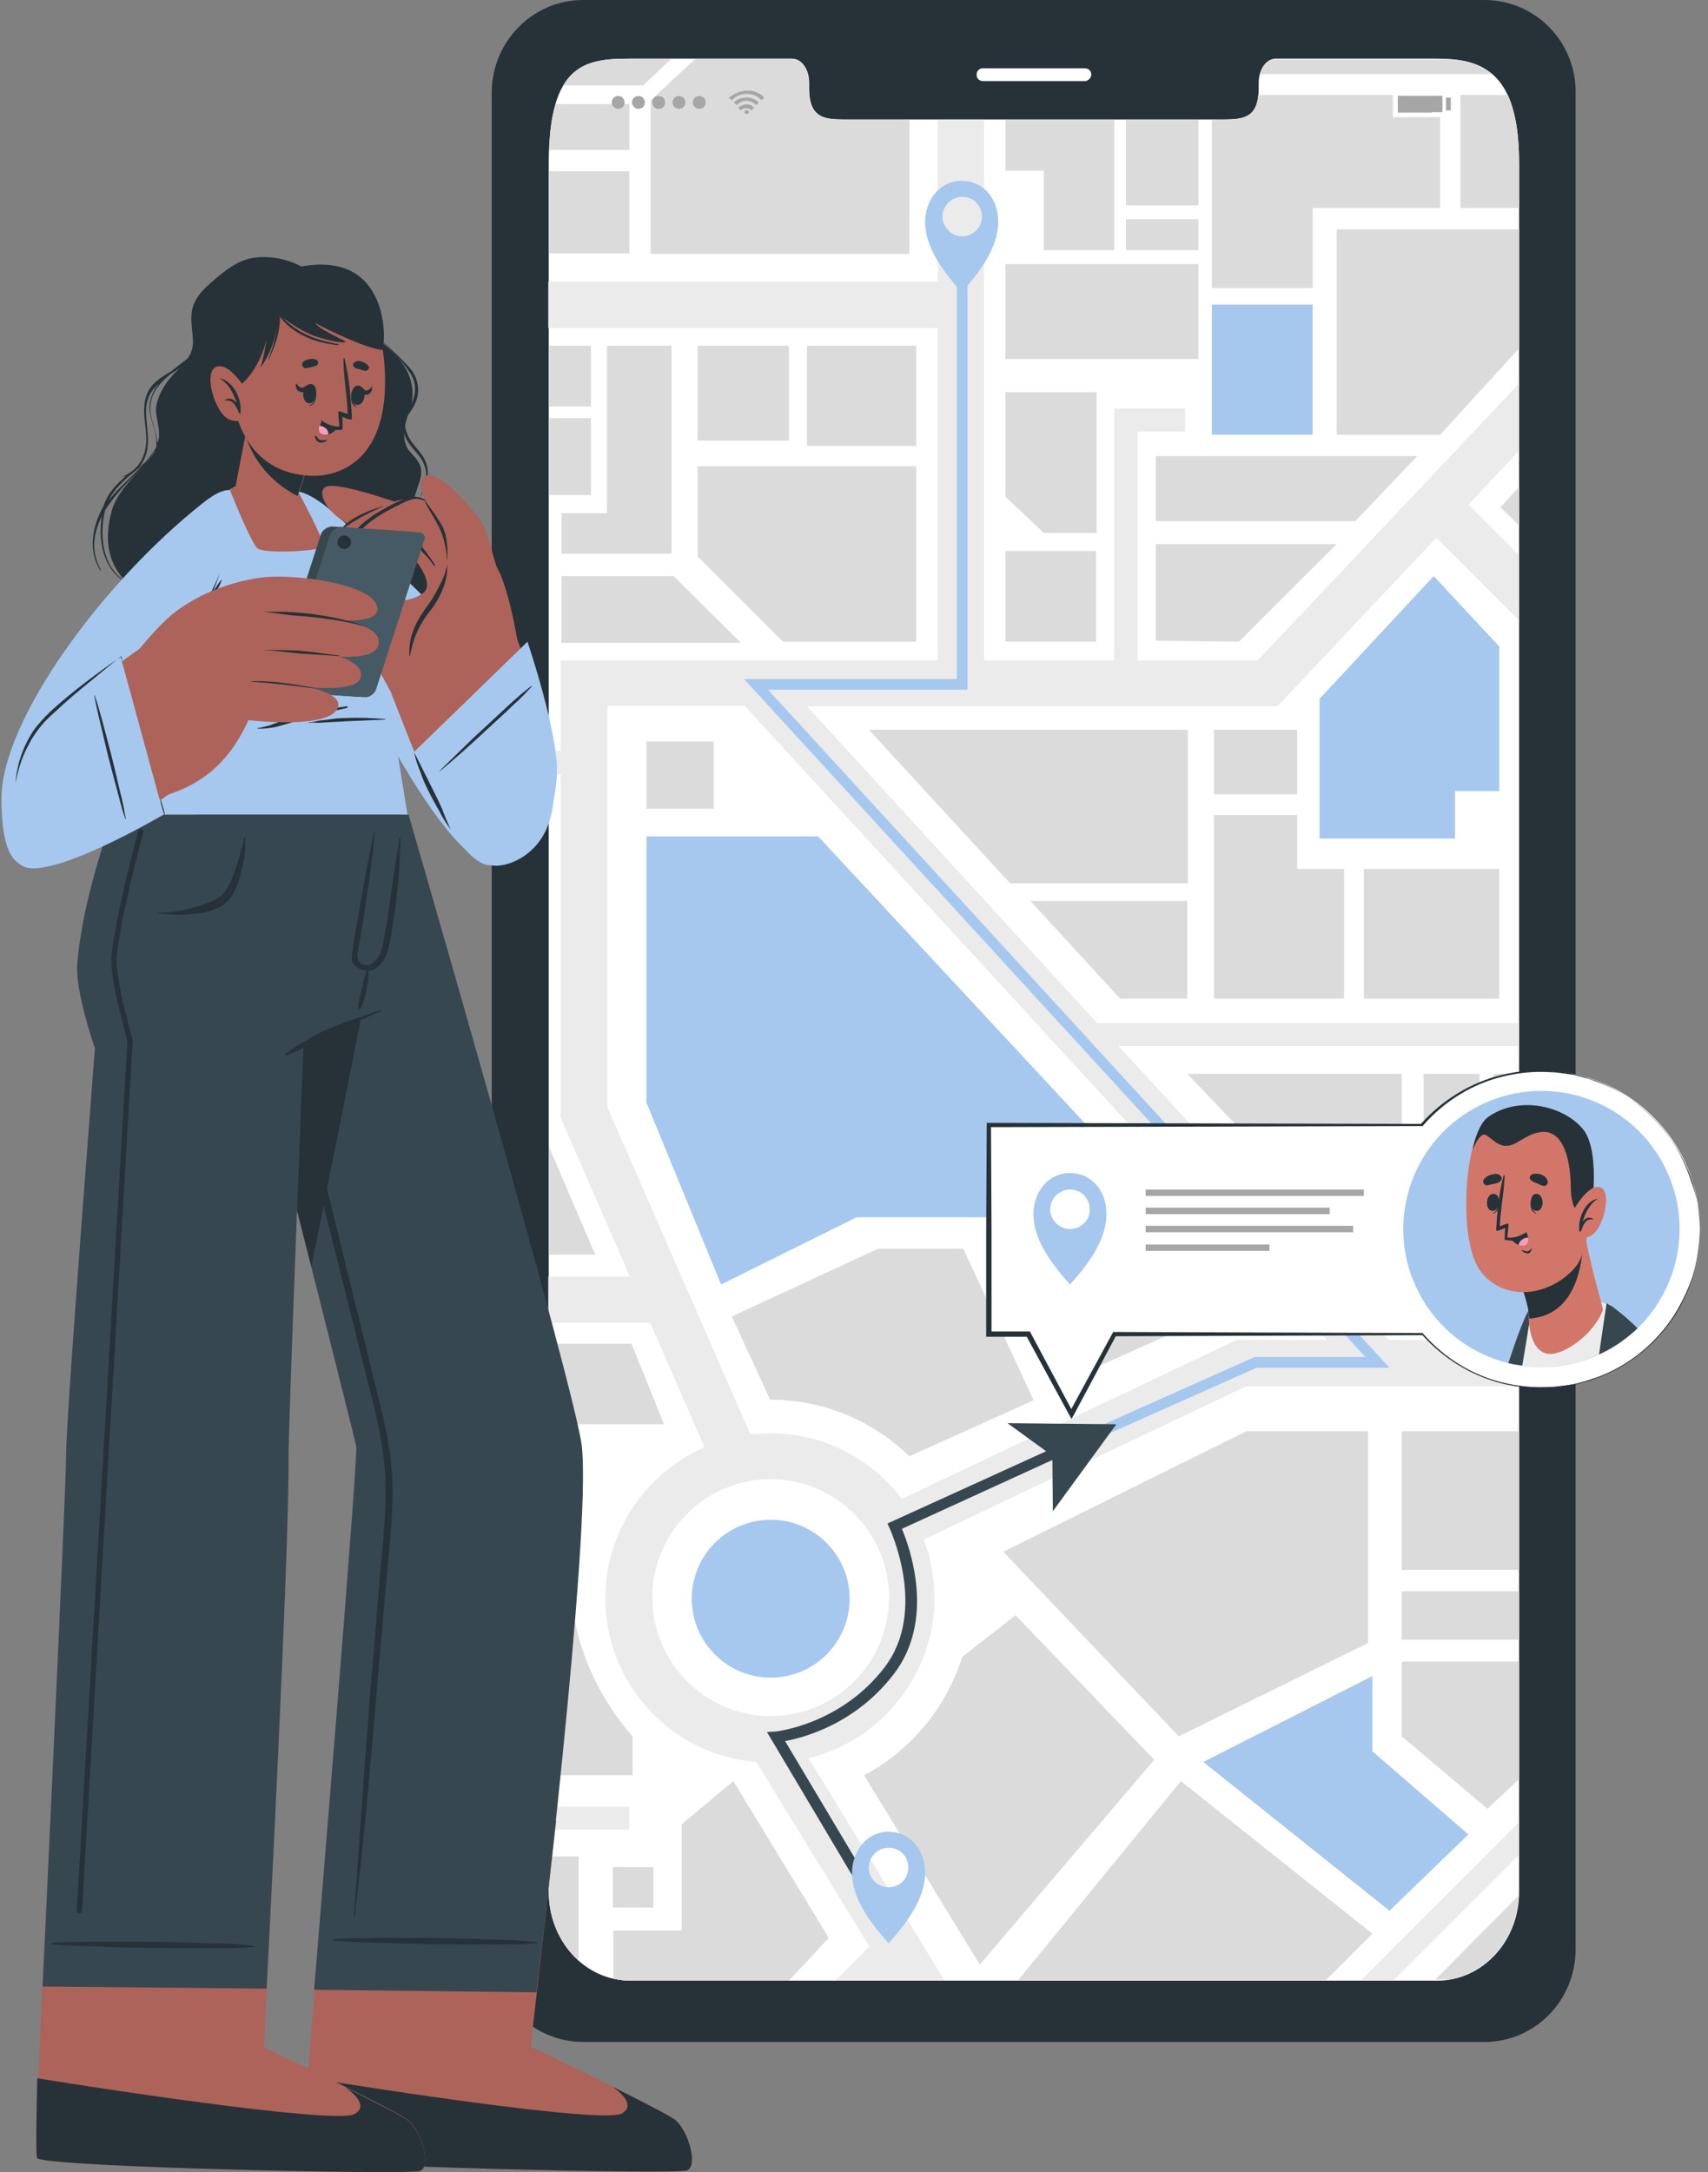 <svg width="173" height="220" viewBox="0 0 173 220" fill="none" xmlns="http://www.w3.org/2000/svg">
<rect x="0" y="0" width="173" height="220" fill="#808080" stroke="none"/>
<g clip-path="url(#clip0_878_3819)">
<path d="M150.351 0H59.045C53.966 0 49.806 4.214 49.806 9.401V197.416C49.806 202.603 53.966 206.817 59.045 206.817H150.351C155.484 206.817 159.59 202.603 159.59 197.416V9.401C159.644 4.214 155.484 0 150.351 0ZM153.863 191.636C153.863 196.606 150.135 200.604 145.597 200.604H63.853C59.261 200.604 55.587 196.606 55.587 191.636V16.532C55.587 6.429 59.315 5.943 63.853 5.943H80.224C81.196 5.943 81.953 7.024 81.953 8.374V8.969C81.953 12.102 83.681 12.102 85.788 12.102H123.662C125.769 12.102 127.498 12.102 127.498 8.969V8.374C127.498 7.024 128.254 5.943 129.227 5.943H145.597C150.189 5.943 153.863 7.294 153.863 16.532V191.636Z" fill="#263238"/>
<path d="M109.885 8.212H99.565C99.187 8.212 98.917 7.942 98.917 7.563C98.917 7.185 99.187 6.915 99.565 6.915H109.885C110.263 6.915 110.533 7.185 110.533 7.563C110.533 7.888 110.209 8.212 109.885 8.212Z" fill="white"/>
<path d="M153.863 16.533V191.636C153.863 196.606 150.136 200.604 145.597 200.604H63.854C59.261 200.604 55.587 196.606 55.587 191.636V16.533C55.587 6.43 59.315 5.943 63.854 5.943H80.224C81.196 5.943 81.953 7.024 81.953 8.375V8.969C81.953 12.102 83.682 12.102 85.789 12.102H123.662C125.769 12.102 127.498 12.102 127.498 8.969V8.375C127.498 7.024 128.254 5.943 129.227 5.943H145.597C150.136 5.943 153.863 7.294 153.863 16.533Z" fill="white"/>
<path d="M151.108 7.511H127.606C127.876 6.592 128.47 5.998 129.227 5.998H145.597C147.704 5.944 149.649 6.268 151.108 7.511Z" fill="#DBDBDB"/>
<path d="M55.587 182.992V185.315H63.745V182.992H55.587ZM153.863 38.846L127.39 66.886H115.234V43.709H120.042V41.385H112.856V66.886H99.674V12.102H94.973V28.527H55.533V33.227H94.973V66.886H56.776V76.071H55.533V78.394H56.776V113.188L63.799 129.288H55.533V133.989H65.853L71.363 146.577C65.474 149.17 61.314 155.059 61.314 161.867C61.314 170.619 68.068 177.805 76.604 178.453L88.058 197.147L84.6 200.604H95.676L81.899 178.075C89.192 176.292 94.649 169.701 94.649 161.867C94.649 159.76 94.271 157.815 93.569 155.924L126.201 140.418H153.755V135.717H140.681L113.289 105.948H153.755V103.625H111.128L81.737 71.533H129.389L145.489 54.46L153.809 62.78V56.189L148.731 51.11L153.809 45.708V38.846H153.863ZM78.063 173.807C71.471 173.807 66.069 168.404 66.069 161.813C66.069 155.221 71.417 149.819 78.063 149.819C84.654 149.819 90.057 155.221 90.057 161.813C90.003 168.458 84.654 173.807 78.063 173.807ZM134.413 135.717H125.229L91.353 151.818C88.274 147.766 83.465 145.172 78.063 145.172C77.36 145.172 76.658 145.226 76.01 145.28L61.53 112.161V71.479H75.415L134.413 135.717ZM137.871 200.55H141.167L153.809 187.908V184.612L137.871 200.55Z" fill="#EBEBEB"/>
<path d="M72.282 75.099H65.475V81.906H72.282V75.099Z" fill="#DBDBDB"/>
<path d="M136.142 101.14V88.011H131.388V82.555H122.959V101.14H136.142Z" fill="#DBDBDB"/>
<path d="M112.857 12.102V25.339H105.725V17.289H101.835V12.102H112.857Z" fill="#DBDBDB"/>
<path d="M153.863 16.533V21.071H147.92V9.617H152.729C153.431 11.184 153.863 13.399 153.863 16.533Z" fill="#DBDBDB"/>
<path d="M117.071 64.887V55.108H135.386L125.499 64.995L117.071 64.887Z" fill="#DBDBDB"/>
<path d="M111.02 55.81H101.835V64.995H111.02V55.81Z" fill="#DBDBDB"/>
<path d="M92.812 35.01H81.737V45.167H92.812V35.01Z" fill="#DBDBDB"/>
<path d="M92.812 47.221V64.996H79.305L70.661 56.351V47.221H92.812Z" fill="#DBDBDB"/>
<path d="M68.23 58.35L75.037 65.103H56.884V58.35H68.23Z" fill="#DBDBDB"/>
<path d="M67.257 144.254H55.587V136.096H63.962L67.257 144.254Z" fill="#DBDBDB"/>
<path d="M64.07 175.86V179.804H55.587V162.299H57.911C58.559 167.431 60.774 172.132 64.07 175.86Z" fill="#DBDBDB"/>
<path d="M104.698 141.822L97.567 126.479H88.922L74.119 133.34L78.009 141.768H78.063C83.519 141.768 88.49 143.983 92.11 147.495L104.698 141.822Z" fill="#DBDBDB"/>
<path d="M153.863 122.697V132.908H142.734L133.333 122.697H153.863Z" fill="#DBDBDB"/>
<path d="M83.952 196.283L79.9 200.605H63.907C63.313 200.605 62.719 200.551 62.124 200.389V195.526H69.04V184.775L74.281 180.398L83.952 196.283Z" fill="#DBDBDB"/>
<path d="M116.909 178.237L102.861 163.596L97.459 167.81C95.838 172.996 92.218 177.319 87.518 179.804L99.242 198.984L116.909 178.237Z" fill="#DBDBDB"/>
<path d="M101.619 157.166L126.255 144.956H138.573V166.405L119.394 175.86L101.619 157.166Z" fill="#DBDBDB"/>
<path d="M153.809 192.014C153.647 196.336 150.622 199.848 146.786 200.496H145.381L153.809 192.014Z" fill="#DBDBDB"/>
<path d="M65.475 84.716V111.676L73.038 130.099L86.761 123.291H118.746L82.871 84.716H65.475Z" fill="#A6C8EF"/>
<path d="M143.544 46.194H117.071V52.786H137.277L143.544 46.194Z" fill="#DBDBDB"/>
<path d="M60.288 127.073H55.587V116.105L60.288 127.073Z" fill="#DBDBDB"/>
<path d="M153.864 144.956H141.978V159.003H153.864V144.956Z" fill="#DBDBDB"/>
<path d="M153.864 161.164H141.978V166.081H153.864V161.164Z" fill="#DBDBDB"/>
<path d="M139.006 195.85L134.306 200.551H103.132L119.61 180.398L139.006 195.85Z" fill="#DBDBDB"/>
<path d="M140.735 193.527L148.731 185.801L139.006 177.373V169.755L121.879 178.453L140.735 193.527Z" fill="#A6C8EF"/>
<path d="M153.864 168.296V180.182L150.676 183.207L141.978 175.86V168.296H153.864Z" fill="#DBDBDB"/>
<path d="M58.613 188.016V198.551C56.776 196.93 55.587 194.391 55.587 191.635V188.016H58.613Z" fill="#DBDBDB"/>
<path d="M66.177 189.097H62.071V193.203H66.177V189.097Z" fill="#DBDBDB"/>
<path d="M92.11 12.102V25.717H65.907V10.158L70.445 5.943H80.17C81.142 5.943 81.899 7.024 81.899 8.375V8.969C81.899 12.102 83.628 12.102 85.735 12.102H92.11Z" fill="#DBDBDB"/>
<path d="M63.746 17.343H55.587V25.663H63.746V17.343Z" fill="#DBDBDB"/>
<path d="M63.746 10.536V15.182H55.642C55.696 13.238 55.912 11.725 56.29 10.536H63.746Z" fill="#DBDBDB"/>
<path d="M68.014 5.943L65.15 8.645H57.046C58.559 6.105 61.044 5.943 63.854 5.943H68.014Z" fill="#DBDBDB"/>
<path d="M120.258 108.758L131.388 120.428H141.977V108.758H120.258Z" fill="#DBDBDB"/>
<path d="M153.863 115.079H144.192V120.428H153.863V115.079Z" fill="#DBDBDB"/>
<path d="M149.865 108.758H144.192V113.62H149.865V108.758Z" fill="#DBDBDB"/>
<path d="M153.863 108.758H151.27V113.62H153.863V108.758Z" fill="#DBDBDB"/>
<path d="M100.917 126.479H118.746V135.015L107.346 140.147L100.917 126.479Z" fill="#DBDBDB"/>
<path d="M78.063 169.917C82.479 169.917 86.059 166.337 86.059 161.921C86.059 157.505 82.479 153.925 78.063 153.925C73.647 153.925 70.067 157.505 70.067 161.921C70.067 166.337 73.647 169.917 78.063 169.917Z" fill="#A6C8EF"/>
<path d="M59.856 35.01H55.587V41.169H59.856V35.01Z" fill="#DBDBDB"/>
<path d="M68.014 56.081V35.01H61.477V51.974H56.884V56.081H68.014Z" fill="#DBDBDB"/>
<path d="M79.9 35.01H70.661V44.627H79.9V35.01Z" fill="#DBDBDB"/>
<path d="M59.856 42.357H55.587V50.137H59.856V42.357Z" fill="#DBDBDB"/>
<path d="M151.865 88.011H138.142V101.139H151.865V88.011Z" fill="#DBDBDB"/>
<path d="M88.004 73.91L102.321 89.47H120.312V73.91H88.004Z" fill="#DBDBDB"/>
<path d="M104.374 91.253L113.451 101.14H120.258V91.253H104.374Z" fill="#DBDBDB"/>
<path d="M131.388 73.91H122.959V80.448H131.388V73.91Z" fill="#DBDBDB"/>
<path d="M151.864 80.123V65.481L145.219 58.35L133.657 70.776V84.931H147.38V80.123H151.864Z" fill="#A6C8EF"/>
<path d="M153.864 49.327V53.217L151.973 51.38L153.864 49.327Z" fill="#DBDBDB"/>
<path d="M153.864 23.232V35.281L145.868 44.033H135.386V23.232H153.864Z" fill="#DBDBDB"/>
<path d="M132.955 30.85H122.744V44.032H132.955V30.85Z" fill="#A6C8EF"/>
<path d="M145.867 9.617V21.071H132.955V29.175H122.744V12.102H123.662C125.607 12.102 127.228 12.102 127.444 9.617H145.867Z" fill="#DBDBDB"/>
<path d="M121.393 12.102H114.045V20.801H121.393V12.102Z" fill="#DBDBDB"/>
<path d="M121.393 26.744H101.835V36.361H121.393V26.744Z" fill="#DBDBDB"/>
<path d="M121.393 22.206H114.045V25.34H121.393V22.206Z" fill="#DBDBDB"/>
<path d="M111.074 53.974H105.725L101.835 50.3V39.711H111.074V53.974Z" fill="#DBDBDB"/>
<path d="M77.415 9.887C77.36 9.941 77.306 9.995 77.252 10.049C77.198 10.103 77.198 10.103 77.144 10.157C76.712 9.725 76.226 9.509 75.632 9.509C75.037 9.509 74.551 9.725 74.119 10.157C74.065 10.103 74.065 10.103 74.011 10.049C73.957 9.995 73.903 9.941 73.849 9.887C73.903 9.833 73.957 9.779 74.065 9.725C74.227 9.617 74.389 9.509 74.551 9.455C74.767 9.347 74.929 9.293 75.145 9.239C75.253 9.239 75.361 9.185 75.469 9.185C75.523 9.185 75.74 9.185 75.74 9.185C75.794 9.185 75.902 9.185 75.956 9.185C76.172 9.185 76.334 9.239 76.496 9.293C76.604 9.347 76.766 9.401 76.874 9.455C76.982 9.509 77.144 9.617 77.252 9.725C77.306 9.779 77.36 9.833 77.415 9.887Z" fill="#A6A6A6"/>
<path d="M74.605 10.643C74.497 10.535 74.443 10.481 74.335 10.373C74.605 10.103 74.929 9.941 75.362 9.887C75.956 9.833 76.442 9.995 76.874 10.373C76.766 10.481 76.712 10.535 76.604 10.643C76.334 10.373 75.956 10.211 75.578 10.211C75.253 10.211 74.875 10.373 74.605 10.643Z" fill="#A6A6A6"/>
<path d="M76.388 10.913C76.28 11.021 76.226 11.075 76.118 11.183C75.956 11.021 75.794 10.967 75.578 10.967C75.361 10.967 75.199 11.021 75.037 11.183C74.929 11.075 74.875 11.021 74.767 10.913C75.253 10.481 75.956 10.427 76.388 10.913Z" fill="#A6A6A6"/>
<path d="M75.848 11.346C75.848 11.454 75.74 11.562 75.632 11.562C75.524 11.562 75.415 11.454 75.415 11.346C75.415 11.238 75.524 11.13 75.632 11.13C75.74 11.13 75.848 11.238 75.848 11.346Z" fill="#A6A6A6"/>
<path d="M61.962 10.373C61.962 9.995 62.233 9.725 62.611 9.725C62.989 9.725 63.259 9.995 63.259 10.373C63.259 10.751 62.989 11.021 62.611 11.021C62.287 11.021 61.962 10.751 61.962 10.373Z" fill="#A6A6A6"/>
<path d="M64.016 10.373C64.016 9.995 64.286 9.725 64.664 9.725C65.042 9.725 65.312 9.995 65.312 10.373C65.312 10.751 65.042 11.021 64.664 11.021C64.34 11.021 64.016 10.751 64.016 10.373Z" fill="#A6A6A6"/>
<path d="M66.068 10.373C66.068 9.995 66.338 9.725 66.717 9.725C67.095 9.725 67.365 9.995 67.365 10.373C67.365 10.751 67.095 11.021 66.717 11.021C66.338 11.021 66.068 10.751 66.068 10.373Z" fill="#A6A6A6"/>
<path d="M68.122 10.373C68.122 9.995 68.392 9.725 68.77 9.725C69.148 9.725 69.418 9.995 69.418 10.373C69.418 10.751 69.148 11.021 68.77 11.021C68.446 11.021 68.122 10.751 68.122 10.373Z" fill="#A6A6A6"/>
<path d="M70.175 10.373C70.175 9.995 70.445 9.725 70.823 9.725C71.201 9.725 71.472 9.995 71.472 10.373C71.472 10.751 71.201 11.021 70.823 11.021C70.499 11.021 70.175 10.751 70.175 10.373Z" fill="#A6A6A6"/>
<path d="M146.353 9.455H141.329V11.616H146.353V9.455Z" fill="#A6A6A6" stroke="white" stroke-width="0.5" stroke-miterlimit="10"/>
<path d="M145.002 9.779H141.599V11.4H145.002V9.779Z" fill="#A6A6A6"/>
<path d="M146.948 9.888H146.461V11.184H146.948V9.888Z" fill="#A6A6A6"/>
<path d="M109.344 146.523L108.912 145.55L127.065 137.446H138.303L75.361 68.777H96.918V28.311H97.998V69.858H77.792L140.734 138.527H127.281L109.344 146.523Z" fill="#A6C8EF"/>
<path d="M101.078 21.935C100.916 20.098 99.619 18.315 97.404 18.315C95.189 18.315 93.947 20.152 93.73 21.935C93.46 24.745 95.351 27.284 97.404 29.607C99.457 27.284 101.348 24.745 101.078 21.935ZM97.458 23.934C96.378 23.934 95.459 23.016 95.459 21.935C95.459 20.855 96.378 19.936 97.458 19.936C98.593 19.936 99.457 20.801 99.457 21.935C99.457 23.07 98.539 23.934 97.458 23.934Z" fill="#A6C8EF"/>
<path d="M106.643 153.06L106.589 147.441L102.05 144.146L113.072 144.254L106.643 153.06Z" fill="#37474F"/>
<path d="M172.178 124.48C172.178 133.34 164.992 140.526 156.132 140.526C151.323 140.526 147.001 138.419 144.084 135.069H112.91L108.533 143.119L104.157 135.069H100.159V113.89H144.029C146.947 110.541 151.269 108.434 156.078 108.434C164.992 108.434 172.178 115.619 172.178 124.48Z" fill="white"/>
<path d="M172.178 124.479C172.178 126.1 171.908 127.721 171.476 129.288C170.989 130.855 170.287 132.313 169.369 133.664C167.532 136.311 164.884 138.419 161.805 139.553C161.426 139.661 161.048 139.877 160.67 139.931L159.481 140.255C159.103 140.309 158.671 140.364 158.293 140.472C157.915 140.526 157.482 140.58 157.104 140.58C155.483 140.688 153.863 140.526 152.242 140.147C149.108 139.391 146.191 137.608 144.03 135.177L144.084 135.231L112.91 135.339L113.072 135.231L108.75 143.335L108.534 143.713L108.317 143.335L103.941 135.285L104.157 135.393H100.159H99.889V135.123C99.889 131.611 99.889 128.045 99.889 124.533L99.943 113.944V113.728H100.159L144.03 113.836L143.922 113.944V113.89V113.836C146.083 111.405 149 109.622 152.134 108.865C153.701 108.487 155.375 108.325 156.942 108.433C157.374 108.433 157.753 108.487 158.131 108.541C158.509 108.595 158.941 108.649 159.319 108.757L160.508 109.082C160.886 109.19 161.264 109.352 161.643 109.46C164.668 110.594 167.315 112.701 169.206 115.349C170.125 116.699 170.827 118.158 171.314 119.725C171.908 121.238 172.178 122.859 172.178 124.479ZM172.178 124.479C172.124 122.859 171.908 121.238 171.422 119.725C170.935 118.212 170.179 116.753 169.26 115.403C167.424 112.755 164.776 110.648 161.751 109.568C161.372 109.46 160.994 109.244 160.616 109.19L159.427 108.865C159.049 108.811 158.617 108.757 158.239 108.703C157.861 108.649 157.428 108.595 157.05 108.595C155.429 108.487 153.809 108.649 152.242 109.028C149.108 109.784 146.245 111.567 144.138 113.998V113.944V114.052H144.03L100.159 114.16L100.375 113.944L100.429 124.533C100.429 128.045 100.429 131.611 100.429 135.123L100.159 134.853H104.157H104.319L104.373 134.961L108.696 143.065H108.317L112.694 135.015L112.748 134.907H112.856L144.03 135.015H144.084L144.138 135.069C146.245 137.5 149.108 139.283 152.242 140.039C153.809 140.418 155.429 140.58 157.05 140.472C157.428 140.472 157.861 140.418 158.239 140.364C158.617 140.309 159.049 140.255 159.427 140.201L160.616 139.877C160.994 139.769 161.372 139.607 161.751 139.499C164.776 138.419 167.424 136.311 169.26 133.664C170.179 132.313 170.881 130.855 171.422 129.342C171.908 127.721 172.124 126.1 172.178 124.479Z" fill="#263238"/>
<path d="M162.767 136.798C169.569 133.131 172.111 124.644 168.444 117.842C164.777 111.04 156.29 108.498 149.487 112.165C142.685 115.832 140.143 124.319 143.81 131.121C147.477 137.924 155.964 140.465 162.767 136.798Z" fill="#A6C8EF"/>
<path d="M112.045 122.426C111.883 120.59 110.587 118.807 108.372 118.807C106.156 118.807 104.914 120.644 104.698 122.426C104.428 125.236 106.319 127.775 108.372 130.098C110.425 127.829 112.316 125.236 112.045 122.426ZM108.372 124.48C107.291 124.48 106.373 123.561 106.373 122.481C106.373 121.4 107.291 120.481 108.372 120.481C109.506 120.481 110.371 121.346 110.371 122.481C110.425 123.561 109.506 124.48 108.372 124.48Z" fill="#A6C8EF"/>
<path d="M138.141 120.481H116.043V121.13H138.141V120.481Z" fill="#A6A6A6"/>
<path d="M134.683 122.318H116.043V122.967H134.683V122.318Z" fill="#A6A6A6"/>
<path d="M137.06 124.155H116.043V124.804H137.06V124.155Z" fill="#A6A6A6"/>
<path d="M128.578 126.046H116.043V126.694H128.578V126.046Z" fill="#A6A6A6"/>
<path d="M89.57 195.418L77.684 175.427L78.549 175.373C78.603 175.373 85.194 174.671 89.624 168.836C94 163.055 90.11 154.843 90.11 154.789L89.894 154.303L107.453 146.307L107.885 147.279L91.353 154.843C92.163 156.788 94.757 164.028 90.543 169.538C86.707 174.563 81.52 175.968 79.521 176.346L90.597 194.931L89.57 195.418Z" fill="#37474F"/>
<path d="M93.676 189.15C93.514 187.313 92.218 185.53 90.002 185.53C87.787 185.53 86.545 187.367 86.329 189.15C86.058 191.96 87.949 194.499 90.002 196.822C92.055 194.499 93.947 191.96 93.676 189.15ZM90.002 191.149C88.922 191.149 88.003 190.285 88.003 189.15C88.003 188.07 88.868 187.151 90.002 187.151C91.137 187.151 92.001 188.016 92.001 189.15C92.001 190.285 91.137 191.149 90.002 191.149Z" fill="#A6C8EF"/>
<path d="M165.641 134.745C164.561 135.717 163.318 136.582 161.968 137.176C160.185 137.987 158.24 138.473 156.133 138.473C155.484 138.473 154.836 138.419 154.242 138.311C153.809 138.257 153.431 138.203 152.999 138.095C153.701 136.042 154.35 134.367 154.89 133.34C154.944 133.232 155.052 133.07 155.106 132.962C155.214 132.8 155.322 132.638 155.43 132.476C155.971 131.827 157.321 131.503 158.78 131.449C159.428 131.449 160.077 131.449 160.671 131.557C161.211 131.611 161.751 131.719 162.184 131.881C162.238 131.881 162.238 131.881 162.292 131.935H162.346C162.454 131.989 162.616 132.044 162.724 132.044C162.832 132.098 162.94 132.152 163.048 132.206H163.102C163.318 132.314 163.426 132.422 163.588 132.53C163.696 132.638 163.805 132.692 163.913 132.8C164.453 133.34 165.047 133.989 165.641 134.745Z" fill="#EBEBEB"/>
<path d="M165.857 134.529C165.803 134.583 165.695 134.691 165.641 134.745C164.561 135.717 163.318 136.582 161.967 137.176C162.345 134.475 162.67 132.367 162.724 132.043C162.724 131.989 162.724 131.989 162.724 131.989C162.724 131.989 162.832 132.043 163.048 132.205H163.102C163.318 132.313 163.588 132.53 163.912 132.8C164.399 133.178 165.101 133.772 165.857 134.529Z" fill="#37474F"/>
<path d="M155.214 132.313C155.214 132.313 155.16 132.53 155.106 132.962C155.052 133.124 155.052 133.34 154.998 133.502C154.944 133.664 154.944 133.826 154.89 134.042C154.728 135.123 154.458 136.69 154.187 138.311C153.755 138.257 153.377 138.202 152.945 138.094C152.891 138.094 152.837 138.094 152.783 138.04C153.539 135.717 154.241 133.826 154.782 132.8C154.998 132.638 155.106 132.422 155.214 132.313Z" fill="#37474F"/>
<path d="M156.835 137.123C158.456 137.285 161.481 135.069 162.346 132.692C162.4 132.53 161.913 130.963 161.427 129.072C161.157 127.938 160.833 126.641 160.617 125.399C160.563 125.128 153.377 128.424 153.377 128.424C153.377 128.424 154.512 130.801 154.836 132.908C154.836 133.07 154.89 133.233 154.836 133.395C154.836 133.395 154.836 133.449 154.836 133.503C154.89 134.475 155.106 136.906 156.835 137.123Z" fill="#D3766A"/>
<path d="M154.89 133.448C154.89 133.448 154.89 133.502 154.89 133.556C155.106 133.556 155.376 133.502 155.646 133.448C160.076 132.638 160.346 126.911 160.346 125.452C159.05 125.83 153.377 128.424 153.377 128.424C153.377 128.424 154.512 130.855 154.836 132.908C154.89 133.124 154.89 133.286 154.89 133.448Z" fill="#263238"/>
<path d="M160.563 115.836C161.697 118.429 161.265 126.371 159.59 128.316C157.159 131.18 152.621 131.99 150.081 128.911C147.596 125.939 148.352 115.62 150.297 113.783C153.161 111.081 158.888 112.054 160.563 115.836Z" fill="#D3766A"/>
<path d="M155.106 121.454C155.106 121.4 155.16 121.454 155.106 121.454C155.106 122.048 155.16 122.642 155.592 122.858V122.912C154.998 122.75 154.944 121.94 155.106 121.454Z" fill="#263238"/>
<path d="M155.592 120.913C156.456 120.913 156.456 122.642 155.646 122.642C154.836 122.642 154.89 120.913 155.592 120.913Z" fill="#263238"/>
<path d="M151.81 121.507C151.756 121.507 151.81 121.453 151.81 121.507C151.756 122.102 151.702 122.696 151.216 122.858V122.912C151.81 122.804 151.918 121.994 151.81 121.507Z" fill="#263238"/>
<path d="M151.324 120.913C150.46 120.859 150.352 122.588 151.162 122.642C151.972 122.696 152.08 120.967 151.324 120.913Z" fill="#263238"/>
<path d="M156.295 120.103C156.078 120.049 155.862 119.941 155.646 119.833C155.376 119.725 155.16 119.671 154.998 119.455C154.89 119.347 154.944 119.131 155.052 119.023C155.322 118.806 155.646 118.861 155.97 118.915C156.295 119.023 156.565 119.185 156.727 119.509C156.889 119.833 156.619 120.211 156.295 120.103Z" fill="#263238"/>
<path d="M150.676 120.049C150.892 119.995 151.108 119.941 151.378 119.887C151.648 119.833 151.864 119.779 152.026 119.563C152.134 119.455 152.134 119.239 152.026 119.131C151.81 118.861 151.432 118.861 151.108 118.969C150.784 119.023 150.514 119.185 150.297 119.455C150.081 119.725 150.351 120.103 150.676 120.049Z" fill="#263238"/>
<path d="M155.16 126.424C155.052 126.532 154.89 126.695 154.728 126.749C154.566 126.749 154.349 126.695 154.133 126.586C154.133 126.586 154.079 126.586 154.133 126.641C154.295 126.857 154.566 126.965 154.836 126.965C154.998 126.857 155.16 126.641 155.16 126.424C155.214 126.424 155.16 126.37 155.16 126.424Z" fill="#263238"/>
<path d="M154.62 124.804C154.295 125.29 153.863 125.506 153.377 125.614C153.161 125.668 152.945 125.668 152.729 125.614C152.675 125.614 152.621 125.614 152.621 125.614C152.567 125.614 152.567 125.614 152.513 125.614C152.459 125.614 152.404 125.56 152.404 125.506V125.452V125.398C152.404 124.966 152.458 124.371 152.458 124.371C152.296 124.425 151.54 124.804 151.54 124.587C151.648 122.805 151.81 120.806 152.296 119.077C152.296 119.023 152.404 119.023 152.404 119.077C152.35 120.806 151.972 122.48 151.918 124.209C152.188 124.101 152.567 123.939 152.783 123.939C152.837 123.939 152.675 125.128 152.675 125.344C153.377 125.398 153.863 125.236 154.62 124.804C154.62 124.75 154.62 124.696 154.62 124.804Z" fill="#263238"/>
<path d="M152.945 125.398C152.945 125.398 153.323 125.884 153.809 126.1C153.971 126.154 154.187 126.208 154.404 126.154C154.836 126.046 154.836 125.668 154.782 125.344C154.728 125.074 154.62 124.804 154.62 124.804C154.62 124.804 153.971 125.344 152.945 125.398Z" fill="#263238"/>
<path d="M153.809 126.1C153.971 126.154 154.187 126.208 154.403 126.154C154.836 126.046 154.836 125.668 154.782 125.344C154.349 125.344 153.863 125.668 153.809 126.1Z" fill="#FF9ABB"/>
<path d="M149.163 116.43C149.487 115.727 149.811 115.079 150.243 114.917C150.675 114.809 151.486 115.997 152.404 116.051C153.647 116.16 154.511 114.755 156.24 114.647C158.023 114.539 159.05 116.646 159.104 120.266C159.104 123.453 161.049 123.777 161.049 123.777C161.049 123.777 162.291 116.754 160.346 114.377C158.401 111.999 153.863 110.919 150.729 113.134C149.595 113.944 149.163 116.43 149.163 116.43Z" fill="#263238"/>
<path d="M159.428 122.481C159.428 122.481 160.941 119.779 162.129 120.266C163.318 120.752 162.4 124.534 161.103 125.182C159.806 125.83 159.212 124.642 159.212 124.642L159.428 122.481Z" fill="#D3766A"/>
<path d="M161.859 121.4C160.995 121.941 160.563 122.859 160.293 123.778C160.509 123.399 160.887 123.183 161.373 123.453V123.507C160.995 123.453 160.725 123.561 160.509 123.886C160.347 124.102 160.239 124.426 160.131 124.696C160.077 124.804 159.914 124.75 159.968 124.642C159.806 123.399 160.563 121.617 161.859 121.4Z" fill="#263238"/>
<path d="M15.552 60.781C17.281 61.7 17.605 64.779 23.008 64.563C23.765 64.563 24.413 64.239 25.115 64.509C26.142 64.887 26.952 65.698 27.871 66.346C28.627 66.832 29.437 67.156 30.356 67.318C32.031 67.534 33.76 67.102 35.218 66.184C36.083 65.644 36.839 64.887 37.704 64.293C38.514 63.753 43.755 62.456 44.619 59.538C45.159 57.702 45.105 55.594 42.89 52.893C42.458 52.353 41.972 51.812 41.918 51.11C41.864 50.462 42.134 49.922 42.296 49.381C42.512 48.733 42.782 48.085 42.62 47.382C42.458 46.68 41.918 46.194 41.486 45.707C40.675 44.735 40.837 43.33 41.486 41.547C42.08 40.035 41.756 38.36 40.945 37.063C40.459 36.253 39.757 35.658 39.054 35.01C38.082 34.092 37.866 33.173 37.434 31.876C36.569 29.337 35.272 28.203 33.706 27.392C32.301 26.69 32.355 26.96 30.842 27.176C29.329 26.258 27.492 25.879 25.764 26.095C24.143 26.311 22.792 27.392 21.549 28.473C20.469 29.391 19.442 30.418 19.388 31.984C19.334 32.903 19.55 33.821 19.55 34.74C19.496 35.874 18.848 36.631 18.092 37.387C17.011 38.414 16.093 39.656 15.822 41.169C15.606 42.412 16.849 44.303 15.39 46.14C14.148 47.76 11.932 49.597 11.338 51.65C9.609 57.864 13.877 59.917 15.552 60.781Z" fill="#263238"/>
<path d="M36.515 64.185C39 63.807 42.836 64.293 44.133 61.483C45.105 60.619 45.754 59.43 45.7 57.918C45.646 56.459 44.781 55.162 43.809 54.136C43.269 53.541 42.62 52.947 42.242 52.191C42.08 51.65 41.972 51.056 41.918 50.516C41.972 49.813 42.242 49.057 42.512 48.409C42.512 48.409 42.512 48.355 42.458 48.409C41.918 49.543 41.432 50.84 41.918 52.083C41.972 52.245 42.08 52.461 42.188 52.623C42.35 53.271 42.62 53.92 42.944 54.568C43.755 56.189 44.511 57.648 44.403 59.538C44.349 60.295 44.187 60.889 43.971 61.375C42.944 62.348 41.54 62.834 40.135 63.05C40.081 63.05 40.081 63.104 40.135 63.104C41.378 62.942 42.674 62.564 43.755 61.808C42.296 63.861 38.946 63.59 36.515 64.077C36.461 64.077 36.461 64.185 36.515 64.185ZM44.349 60.997V60.943C44.835 59.484 44.619 57.755 44.025 56.351C43.647 55.378 43.053 54.514 42.674 53.541C42.62 53.379 42.566 53.217 42.512 53.055C43.053 53.812 43.809 54.46 44.349 55.162C45.538 56.783 45.862 58.674 44.781 60.457C44.619 60.619 44.511 60.835 44.349 60.997Z" fill="#263238"/>
<path d="M10.149 57.755C10.204 57.809 10.258 57.755 10.204 57.701C9.177 55.864 9.447 54.028 10.312 52.299C9.933 54.784 10.42 57.593 12.689 58.944C12.743 58.944 12.743 58.89 12.743 58.89C10.366 57.485 10.041 54.244 10.636 51.704C11.176 50.84 11.824 50.029 12.473 49.327C13.553 48.139 14.904 47.004 15.714 45.545C15.552 46.356 15.174 47.004 14.364 47.652C14.31 47.706 14.364 47.76 14.418 47.706C15.12 47.166 15.714 46.464 15.931 45.545C15.985 45.383 15.985 45.167 15.985 45.005C16.201 44.519 16.309 44.032 16.363 43.546H16.309C16.255 44.032 16.093 44.465 15.931 44.843C15.877 44.032 15.606 43.276 15.39 42.52C14.796 40.358 15.876 39.062 17.227 37.927C17.335 37.873 17.443 37.765 17.551 37.711C18.254 37.279 18.956 36.793 19.334 36.036C19.442 35.928 19.496 35.82 19.604 35.766C19.55 35.82 19.442 35.928 19.388 35.982C19.496 35.766 19.55 35.604 19.604 35.334C19.442 35.712 19.226 36.036 19.01 36.306C18.47 36.739 17.875 37.171 17.335 37.603C16.255 38.252 15.228 38.846 14.796 40.142C14.418 41.385 14.688 42.682 14.796 43.924C14.958 45.869 14.256 47.49 12.473 48.247C12.419 48.247 12.419 48.301 12.473 48.301C12.581 48.247 12.743 48.247 12.851 48.139C11.824 49.003 10.906 49.921 10.474 51.272C9.393 53.217 8.853 55.702 10.149 57.755ZM14.688 46.842C14.472 47.004 14.31 47.166 14.094 47.328C14.364 47.004 14.58 46.626 14.742 46.194C15.228 44.843 14.85 43.33 14.796 41.925C14.742 40.413 15.282 39.548 16.147 38.792C15.768 39.224 15.444 39.764 15.282 40.358C14.958 41.385 15.282 42.358 15.606 43.384C15.822 44.086 15.876 44.735 15.822 45.329C15.444 45.869 15.12 46.356 14.688 46.842ZM11.014 50.678C11.554 49.543 12.527 48.679 13.499 47.868C13.553 47.814 13.661 47.76 13.715 47.706C13.986 47.49 14.256 47.274 14.526 47.004C13.445 48.247 11.986 49.381 11.014 50.678Z" fill="#263238"/>
<path d="M13.716 59.322C13.661 59.322 13.661 59.377 13.716 59.322V59.322Z" fill="#263238"/>
<path d="M38.73 34.578C39.648 35.388 40.567 36.253 41.377 37.117C41.972 37.765 42.296 38.468 42.35 39.332C42.404 40.197 42.08 40.953 41.593 41.655C41.431 41.925 41.215 42.196 41.053 42.52C40.999 43.06 41.053 43.6 41.323 44.087C41.702 45.059 42.62 45.653 43.052 46.626C43.755 48.193 42.998 49.489 42.296 50.894C42.782 49.76 43.43 48.625 43.052 47.328C42.728 46.248 41.972 45.707 41.377 44.843C40.999 44.303 40.837 43.654 40.783 43.006C40.243 44.032 40.081 45.167 40.999 46.302C41.053 46.356 40.999 46.41 40.945 46.356C39.757 45.167 40.081 43.762 40.783 42.466C40.837 41.709 40.999 40.953 41.269 40.305C41.323 40.251 41.377 40.305 41.377 40.359C41.269 40.899 41.161 41.439 41.053 41.98C41.107 41.925 41.161 41.871 41.161 41.817C42.08 40.467 42.458 38.954 41.377 37.549C40.675 36.415 39.594 35.604 38.73 34.578C38.676 34.578 38.676 34.524 38.73 34.578Z" fill="#263238"/>
<path d="M69.526 219.838C68.284 220.216 32.085 219.46 30.788 218.541C30.302 218.217 33.382 183.964 33.382 183.964L56.343 184.396L53.75 207.304C53.75 207.304 67.095 213.625 68.446 214.76C69.742 215.894 70.769 219.46 69.526 219.838Z" fill="#AD6359"/>
<path d="M69.526 219.838C68.284 220.216 32.085 219.46 30.788 218.542C30.626 218.434 30.572 214.976 31.167 210.438C37.704 211.518 61.152 215.138 62.989 214.057C64.286 213.301 63.151 212.166 62.07 211.356C65.042 212.869 67.851 214.273 68.446 214.76C69.742 215.894 70.769 219.46 69.526 219.838Z" fill="#263238"/>
<path d="M54.344 201.793L31.815 201.523C31.815 201.523 36.299 147.549 36.083 146.523C35.867 145.172 19.875 82.5 19.875 82.5H41.378C41.378 82.5 58.343 140.904 58.937 146.523C59.909 155.653 54.344 201.793 54.344 201.793Z" fill="#37474F"/>
<path d="M33.868 196.39C35.219 196.282 36.569 196.336 37.866 196.282C39.217 196.282 40.514 196.282 41.864 196.282C44.512 196.282 47.213 196.336 49.86 196.444C50.617 196.444 51.319 196.498 52.075 196.498C52.832 196.552 53.642 196.66 54.399 196.714C54.453 196.714 54.453 196.823 54.399 196.823C53.75 196.823 53.102 196.931 52.454 196.931C51.751 196.931 51.103 196.931 50.401 196.931C49.05 196.931 47.753 196.931 46.403 196.931C43.755 196.931 41.054 196.877 38.407 196.768C36.894 196.714 35.381 196.714 33.868 196.552C33.76 196.552 33.76 196.444 33.868 196.39Z" fill="#263238"/>
<path d="M24.629 87.579C26.574 94.386 28.303 101.248 30.032 108.109C31.761 114.971 33.49 121.832 35.165 128.748C36.029 132.205 36.894 135.609 37.704 139.067C38.514 142.417 39.487 145.766 39.703 149.224C39.919 152.736 39.487 156.302 39.163 159.759C38.839 163.271 38.569 166.783 38.244 170.295C37.65 177.318 37.056 184.396 36.245 191.419C36.137 192.284 36.029 193.202 35.975 194.067C35.975 194.121 35.867 194.121 35.867 194.067C36.353 187.043 36.84 179.966 37.38 172.942C37.65 169.43 37.974 165.918 38.244 162.407C38.514 158.895 38.947 155.383 39.055 151.871C39.163 148.306 38.514 144.902 37.65 141.498C36.786 138.148 35.975 134.799 35.111 131.395C33.382 124.533 31.653 117.672 29.978 110.756C28.087 103.084 26.142 95.359 24.467 87.579C24.521 87.525 24.575 87.525 24.629 87.579Z" fill="#263238"/>
<path d="M19.875 82.5C19.875 82.5 26.736 109.406 31.545 128.315L40.676 82.5H19.875Z" fill="#263238"/>
<path d="M42.513 219.892C41.27 220.27 5.071 219.514 3.775 218.596C3.289 218.271 5.179 183.964 5.179 183.964L27.817 184.396L26.736 207.358C26.736 207.358 40.081 213.679 41.432 214.814C42.729 215.948 43.755 219.514 42.513 219.892Z" fill="#AD6359"/>
<path d="M42.512 219.892C41.27 220.27 5.071 219.514 3.775 218.595C3.613 218.487 3.667 215.084 3.775 210.491C10.312 211.572 34.138 215.192 35.921 214.111C37.218 213.355 36.083 212.22 35.003 211.41C37.974 212.922 40.783 214.327 41.378 214.813C42.728 215.948 43.755 219.514 42.512 219.892Z" fill="#263238"/>
<path d="M40.675 82.5C40.675 82.5 40.027 92.765 37.596 100.923C37.38 101.572 37.164 102.274 36.948 102.868C36.948 102.868 34.462 103.733 30.734 106.002C30.734 106.002 29.168 145.334 29.222 147.765C29.33 156.896 27.006 201.415 27.006 201.415L4.315 201.198C4.315 201.198 6.692 150.899 6.692 147.549C6.692 144.307 8.259 123.885 9.61 106.164C9.61 106.164 7.611 100.491 7.827 97.628C8.367 90.712 11.501 82.5 11.501 82.5H40.675Z" fill="#37474F"/>
<path d="M35.705 96.278C35.813 95.683 35.867 95.143 35.975 94.549C36.137 93.522 36.353 92.496 36.515 91.415C36.947 89.038 37.38 86.715 37.866 84.337C37.866 84.283 37.974 84.283 37.974 84.337C37.866 85.256 37.758 86.228 37.65 87.147C37.542 88.065 37.434 89.038 37.272 89.956C37.002 91.793 36.731 93.684 36.407 95.521C36.299 96.223 35.813 97.52 36.893 97.736C37.704 97.898 38.298 97.088 38.568 96.44C38.838 95.629 38.947 94.711 39.109 93.846C39.271 92.928 39.433 91.955 39.541 91.037C39.811 88.984 40.135 86.931 40.459 84.878C40.459 84.824 40.567 84.824 40.567 84.878C40.513 86.985 40.405 89.092 40.135 91.199C40.027 92.225 39.865 93.198 39.703 94.17C39.541 95.089 39.433 96.115 39.001 96.98C38.676 97.628 38.082 98.276 37.326 98.331H37.272L37.326 98.385C37.326 98.709 37.326 99.033 37.272 99.411C37.218 99.735 37.164 100.059 37.109 100.384C37.056 100.708 36.947 101.032 36.839 101.356C36.785 101.518 36.731 101.68 36.677 101.788C36.623 101.95 36.515 102.058 36.407 102.22C36.353 102.275 36.299 102.22 36.299 102.166C36.299 102.112 36.299 102.058 36.299 102.004C36.299 102.004 36.299 102.004 36.299 101.95C36.299 101.842 36.299 101.734 36.299 101.68C36.299 101.518 36.353 101.356 36.407 101.194C36.461 100.87 36.569 100.546 36.623 100.221C36.731 99.897 36.785 99.573 36.839 99.303C36.947 98.979 37.056 98.655 37.109 98.331C37.109 98.331 37.109 98.331 37.109 98.276C36.515 98.276 35.921 97.952 35.651 97.358C35.597 97.196 35.651 96.71 35.705 96.278Z" fill="#263238"/>
<path d="M28.897 106.758C29.546 106.218 30.302 105.786 31.058 105.354C31.869 104.867 32.679 104.435 33.49 104.111C35.111 103.409 36.839 102.922 38.514 102.328C38.568 102.328 38.622 102.382 38.568 102.436C36.947 103.085 35.327 103.949 33.76 104.759C33.004 105.138 32.193 105.516 31.383 105.84C30.572 106.218 29.816 106.596 28.951 106.92C28.897 106.866 28.843 106.758 28.897 106.758Z" fill="#263238"/>
<path d="M16.039 92.441C17.174 92.441 18.362 92.279 19.443 91.955C19.983 91.847 20.469 91.631 20.956 91.469C21.442 91.307 21.928 91.091 22.36 90.766C23.117 90.118 23.495 89.038 23.819 88.119C24.197 87.038 24.467 85.958 24.738 84.877C24.738 84.823 24.846 84.823 24.846 84.877C24.9 86.12 24.683 87.363 24.359 88.551C24.089 89.578 23.711 90.712 22.901 91.415C22.036 92.171 20.848 92.441 19.767 92.549C18.524 92.711 17.282 92.657 16.039 92.495C15.985 92.549 15.985 92.441 16.039 92.441Z" fill="#263238"/>
<path d="M5.233 196.768C6.584 196.66 7.935 196.714 9.231 196.66C10.582 196.66 11.879 196.66 13.229 196.66C15.877 196.66 18.578 196.714 21.226 196.822C21.982 196.822 22.684 196.876 23.441 196.876C24.197 196.93 25.008 197.038 25.764 197.092C25.818 197.092 25.818 197.2 25.764 197.2C25.116 197.2 24.467 197.308 23.819 197.308C23.116 197.308 22.468 197.308 21.766 197.308C20.415 197.308 19.119 197.308 17.768 197.308C15.12 197.308 12.419 197.254 9.772 197.146C8.259 197.092 6.746 197.092 5.233 196.93C5.179 196.876 5.179 196.768 5.233 196.768Z" fill="#263238"/>
<path d="M8.043 193.797C7.881 193.797 7.772 193.635 7.772 193.527L12.905 105.462C12.851 105.084 11.392 100.167 11.284 97.628C11.122 94.981 13.878 84.607 13.986 84.175C14.04 84.013 14.202 83.959 14.31 83.959C14.472 84.013 14.526 84.175 14.526 84.283C14.472 84.391 11.662 94.981 11.825 97.574C11.933 100.167 13.445 105.3 13.445 105.354L8.313 193.527C8.313 193.689 8.151 193.797 8.043 193.797Z" fill="#263238"/>
<path d="M33.651 51.813C44.727 61.592 55.046 72.289 55.911 77.8C57.099 85.418 52.399 87.633 50.292 87.687C44.565 87.795 33.867 64.671 30.14 55.811C26.52 47.166 31.22 49.652 33.651 51.813Z" fill="#A6C8EF"/>
<path d="M41.27 82.5L39.703 72.775C39.703 72.775 43.539 68.777 41.54 64.617C40.513 62.51 33.706 52.191 30.032 49.597C26.628 47.22 22.576 49.219 21.064 51.867C17.227 58.512 13.608 66.13 11.393 82.5H41.27Z" fill="#A6C8EF"/>
<path d="M35.164 71.532C33.598 71.748 32.085 71.964 30.572 72.397C29.816 72.613 29.113 72.829 28.357 73.099C27.979 73.207 27.601 73.369 27.276 73.477C26.898 73.585 26.466 73.693 26.088 73.747C26.034 73.747 26.034 73.801 26.088 73.801C26.466 73.801 26.844 73.801 27.223 73.747C27.601 73.693 27.979 73.639 28.303 73.531C29.059 73.315 29.816 73.099 30.572 72.883C32.085 72.451 33.652 72.019 35.164 71.694C35.218 71.64 35.218 71.532 35.164 71.532Z" fill="#263238"/>
<path d="M39.001 72.829C37.704 72.72 36.407 72.666 35.165 72.72C34.516 72.72 33.868 72.774 33.22 72.882C32.895 72.936 32.625 72.936 32.301 72.991C31.977 73.045 31.653 73.153 31.329 73.153C31.275 73.153 31.275 73.207 31.329 73.207C31.653 73.153 31.977 73.207 32.301 73.207C32.625 73.207 32.949 73.153 33.274 73.153C33.922 73.099 34.57 73.099 35.219 73.045C36.515 72.99 37.758 72.936 39.054 72.882C39.109 72.936 39.054 72.829 39.001 72.829Z" fill="#263238"/>
<path d="M20.685 50.841C10.366 58.945 0.209 72.938 0.155 80.772C0.101 88.498 2.748 87.741 3.558 87.687C8.205 87.363 19.226 65.86 22.576 57.108C25.872 48.409 23.224 48.842 20.685 50.841Z" fill="#A6C8EF"/>
<path d="M9.771 81.69C10.312 80.718 10.852 79.745 11.392 78.773L13.013 75.855C14.094 73.91 15.174 71.965 16.201 69.966C17.281 68.021 18.308 66.022 19.334 64.077C19.821 63.105 20.361 62.078 20.847 61.106C21.333 60.133 21.82 59.107 22.252 58.08C21.549 60.187 20.631 62.24 19.712 64.239C18.794 66.238 17.713 68.237 16.687 70.236C15.607 72.181 14.526 74.126 13.391 76.071C12.203 77.962 11.014 79.853 9.771 81.69Z" fill="#263238"/>
<path d="M21.117 60.674C21.333 60.296 21.549 59.971 21.765 59.647C21.874 59.485 21.982 59.323 22.09 59.161C22.198 58.999 22.306 58.837 22.468 58.675C22.36 59.053 22.198 59.431 21.982 59.755C21.712 60.133 21.441 60.404 21.117 60.674Z" fill="#263238"/>
<path d="M52.669 66.454C52.129 62.834 51.048 57.755 49.752 56.729C48.401 55.648 43.377 51.975 41.972 51.488C40.513 51.002 34.138 48.679 32.949 49.327C32.031 49.867 33.165 52.353 36.191 53.487C38.892 54.514 40.243 55.432 40.999 55.757C41.756 56.081 43.701 58.566 43.16 59.7C42.89 60.349 40.945 61.159 39.757 60.619C38.568 60.079 38.244 57.755 36.893 56.675C35.542 55.594 33.111 55.757 33.003 56.405C32.895 57.053 33.651 57.323 34.894 59.538C35.705 60.943 35.813 64.347 37.596 66.724C38.514 67.913 40.135 71.154 40.135 71.154L52.669 66.454Z" fill="#AD6359"/>
<path d="M35.651 55.703C35.219 55.594 34.786 55.486 34.462 55.162C34.354 55.054 34.246 54.892 34.192 54.676C34.192 54.568 34.192 54.46 34.192 54.352C34.192 54.244 34.246 54.136 34.3 54.082C34.3 54.136 34.246 54.19 34.192 54.244C34.138 54.298 34.138 54.352 34.138 54.406C34.084 54.514 34.084 54.622 34.084 54.676C34.084 54.892 34.192 55.108 34.354 55.27C34.57 55.648 35.111 55.757 35.651 55.703Z" fill="#263238"/>
<path d="M49.697 56.73C48.509 54.947 45.537 51.705 42.566 50.57C40.567 49.814 33.813 53.218 34.029 54.514C34.246 55.811 35.38 55.811 37.109 55.595C37.757 55.487 41.053 54.298 41.593 55.001C42.404 55.973 43.484 59.377 43.484 59.377L49.697 56.73Z" fill="#AD6359"/>
<path d="M34.246 54.028C35.056 52.623 36.893 51.867 38.73 51.273C38.784 51.273 38.784 51.327 38.73 51.327C38.298 51.489 35.272 52.893 34.246 54.028C34.246 54.082 34.192 54.082 34.246 54.028Z" fill="#263238"/>
<path d="M49.698 56.73C48.509 54.947 45.538 51.705 42.566 50.571C40.567 49.814 35.218 54.136 35.435 55.433C35.651 56.73 37.325 56.838 39.163 56.135C39.757 55.919 41.756 54.515 42.296 55.163C43.106 56.135 45.105 58.621 45.105 58.621L49.698 56.73Z" fill="#AD6359"/>
<path d="M44.025 57.162C43.863 56.892 43.755 56.784 43.593 56.514C43.377 56.243 43.215 55.973 42.999 55.703C42.837 55.487 42.62 55.217 42.404 55.055C42.134 54.893 41.864 54.893 41.594 54.893C40.946 54.947 40.405 55.379 39.865 55.703C39.271 56.081 38.028 56.622 37.056 56.568C36.785 56.568 36.515 56.514 36.299 56.352C36.137 56.243 35.921 56.135 35.813 55.973C35.381 55.271 35.921 54.461 36.407 53.866C37.38 52.786 38.73 51.975 40.027 51.327C40.351 51.165 40.675 51.003 41 50.841C41.378 50.679 41.756 50.517 42.188 50.517C42.837 50.517 43.971 51.165 44.295 51.381C44.295 51.381 44.349 51.327 44.295 51.327C43.863 51.057 42.837 50.246 41.756 50.3C41.378 50.3 41 50.517 40.621 50.679C40.243 50.841 39.865 51.003 39.487 51.219C38.784 51.597 38.082 51.975 37.434 52.462C36.839 52.894 36.191 53.434 35.759 54.082C35.381 54.623 35.327 55.433 35.651 56.027C35.975 56.514 36.569 56.622 36.894 56.676C37.164 56.73 37.434 56.676 37.758 56.676C38.082 56.622 39.163 56.297 39.595 56.135C40.189 55.919 40.675 55.487 41.324 55.325C41.594 55.217 41.918 55.217 42.188 55.379C42.458 55.487 42.674 55.757 42.837 55.973C43.269 56.406 43.593 56.73 43.917 57.27C44.025 57.324 44.133 57.27 44.025 57.162Z" fill="#263238"/>
<path d="M50.616 58.296C50.184 57.432 49.428 53.866 48.725 52.785C48.023 51.705 44.836 47.977 43.377 48.139C41.54 48.355 43.485 51.651 44.457 53.001C45.43 54.352 45.322 56.675 45.322 56.675L50.616 58.296Z" fill="#AD6359"/>
<path d="M43.106 50.786C43.43 51.218 43.755 51.705 44.079 52.137C44.349 52.569 44.673 53.001 44.889 53.487C45.105 53.974 45.213 54.46 45.267 55C45.267 55.27 45.321 55.486 45.321 55.757C45.321 56.027 45.321 56.297 45.321 56.621C45.321 56.675 45.267 56.675 45.267 56.621C45.267 56.135 45.159 55.595 45.051 55.108C44.943 54.568 44.781 54.082 44.565 53.596C44.133 52.623 43.484 51.759 43.052 50.84C42.998 50.786 43.052 50.786 43.106 50.786Z" fill="#263238"/>
<path d="M45.267 57.107C45.376 57.972 45.159 58.89 44.835 59.701C44.673 60.133 44.457 60.511 44.241 60.889C44.025 61.267 43.755 61.646 43.485 61.97C42.944 62.672 42.512 63.375 42.188 64.131C41.864 64.887 41.648 65.752 41.486 66.616C41.431 65.752 41.486 64.833 41.81 64.023C42.08 63.158 42.566 62.402 43.052 61.7C43.593 60.997 44.025 60.295 44.403 59.539C44.781 58.782 45.213 57.972 45.267 57.107Z" fill="#263238"/>
<path d="M49.752 87.417C46.186 86.931 43.809 80.934 39.703 70.399C39 68.562 48.347 57.162 49.644 58.891C51.265 61.052 55.587 72.938 56.019 76.18C56.937 82.555 53.966 87.957 49.752 87.417Z" fill="#AD6359"/>
<path d="M41.864 76.234L53.426 64.996C53.426 64.996 56.721 74.667 56.397 78.719C56.073 82.771 54.668 87.364 49.806 87.634C46.186 87.85 41.864 76.234 41.864 76.234Z" fill="#A6C8EF"/>
<path d="M45.645 84.013C45.213 83.419 44.835 82.825 44.511 82.176C44.133 81.528 43.809 80.934 43.484 80.285C43.16 79.637 42.836 78.989 42.62 78.286C42.35 77.638 42.08 76.936 41.972 76.233C42.296 76.882 42.62 77.53 42.944 78.178L43.917 80.123C44.241 80.772 44.565 81.42 44.835 82.068C45.051 82.717 45.375 83.365 45.645 84.013Z" fill="#263238"/>
<path d="M44.403 78.233C44.943 77.639 45.592 77.044 46.186 76.45C46.78 75.856 47.374 75.315 47.969 74.721C49.211 73.587 50.4 72.452 51.643 71.317C51.967 70.993 52.345 70.723 52.669 70.399C53.047 70.075 53.425 69.805 53.804 69.481C53.858 69.481 53.858 69.481 53.858 69.534C53.588 69.805 53.318 70.129 52.993 70.453C52.669 70.777 52.399 71.047 52.075 71.317C51.48 71.912 50.886 72.452 50.238 73.046C48.995 74.181 47.807 75.315 46.564 76.396C45.862 76.99 45.159 77.639 44.403 78.233C44.403 78.287 44.349 78.233 44.403 78.233Z" fill="#263238"/>
<path d="M23.278 49.598C23.278 49.598 25.385 54.947 26.088 55.541C26.79 56.135 32.679 55.811 32.787 55.325C32.895 54.839 30.302 49.976 30.302 49.976C30.302 49.976 28.087 48.895 26.196 48.842C24.251 48.787 23.278 49.598 23.278 49.598Z" fill="#AD6359"/>
<path d="M23.765 49.975C23.873 50.57 26.304 54.622 29.492 54.406C31.383 54.297 30.086 50.57 30.086 50.57L31.707 45.437L25.548 40.683C25.548 40.683 23.711 49.705 23.765 49.975Z" fill="#AD6359"/>
<path d="M24.845 44.032C25.98 47.76 28.789 49.543 30.14 50.245L31.653 45.437L25.548 40.683C25.548 40.683 25.223 42.195 24.845 44.032Z" fill="#263238"/>
<path d="M39.001 38.252C39.163 47.058 33.922 48.139 32.031 48.193C30.356 48.193 24.467 48.085 23.387 39.386C22.306 30.634 26.304 27.77 30.248 27.5C34.192 27.176 38.839 29.445 39.001 38.252Z" fill="#AD6359"/>
<path d="M36.947 37.55C36.731 37.496 36.569 37.442 36.353 37.388C36.137 37.334 35.921 37.28 35.813 37.118C35.705 37.01 35.759 36.848 35.867 36.74C36.083 36.523 36.353 36.523 36.623 36.632C36.893 36.686 37.109 36.848 37.326 37.064C37.488 37.28 37.218 37.604 36.947 37.55Z" fill="#263238"/>
<path d="M30.95 37.28C31.166 37.28 31.328 37.226 31.544 37.172C31.761 37.118 31.977 37.118 32.139 36.956C32.247 36.847 32.247 36.685 32.193 36.577C32.031 36.361 31.706 36.307 31.436 36.361C31.112 36.415 30.896 36.469 30.68 36.685C30.464 36.902 30.68 37.28 30.95 37.28Z" fill="#263238"/>
<path d="M32.031 39.549C31.977 40.197 31.868 40.9 31.328 41.062V41.116C31.977 41.062 32.084 40.143 32.031 39.549Z" fill="#263238"/>
<path d="M31.544 38.901C30.572 38.793 30.41 40.684 31.274 40.846C32.139 40.954 32.301 39.009 31.544 38.901Z" fill="#263238"/>
<path d="M31.112 39.009C30.95 39.117 30.734 39.279 30.572 39.279C30.356 39.279 30.194 39.063 30.032 38.847H29.978C29.924 39.225 30.032 39.603 30.464 39.711C30.842 39.819 31.112 39.495 31.22 39.117C31.274 39.063 31.22 38.955 31.112 39.009Z" fill="#263238"/>
<path d="M35.651 39.602L35.705 39.657C35.651 40.251 35.651 40.953 36.137 41.169V41.223C35.489 41.115 35.489 40.197 35.651 39.602Z" fill="#263238"/>
<path d="M36.245 39.062C37.217 39.062 37.109 41.008 36.191 41.008C35.327 40.953 35.434 39.062 36.245 39.062Z" fill="#263238"/>
<path d="M36.623 39.225C36.785 39.333 36.893 39.549 37.109 39.549C37.326 39.549 37.488 39.387 37.65 39.171H37.704C37.704 39.549 37.542 39.927 37.164 39.981C36.839 40.035 36.623 39.711 36.569 39.333C36.515 39.279 36.569 39.171 36.623 39.225Z" fill="#263238"/>
<path d="M32.031 44.141C32.139 44.303 32.247 44.519 32.463 44.573C32.679 44.627 32.949 44.573 33.111 44.519C33.111 44.519 33.166 44.519 33.111 44.573C32.949 44.789 32.571 44.897 32.301 44.789C32.031 44.681 31.923 44.465 31.923 44.195C31.923 44.141 31.977 44.141 32.031 44.141Z" fill="#263238"/>
<path d="M34.678 42.196C34.678 42.196 34.732 43.115 34.678 43.493C34.678 43.547 34.57 43.547 34.408 43.547C33.652 43.601 32.949 43.277 32.517 42.628C32.517 42.574 32.571 42.52 32.571 42.574C33.111 43.007 33.706 43.169 34.354 43.223C34.408 43.115 34.192 41.656 34.3 41.656C34.516 41.656 34.948 41.872 35.218 41.926C35.164 40.035 34.786 38.198 34.786 36.307C34.786 36.253 34.894 36.253 34.894 36.307C35.38 38.252 35.543 40.413 35.651 42.358C35.705 42.682 34.84 42.304 34.678 42.196Z" fill="#263238"/>
<path d="M34.192 43.33C34.192 43.33 33.814 43.816 33.328 43.979C33.166 44.033 32.949 44.033 32.733 43.979C32.301 43.871 32.301 43.438 32.409 43.114C32.463 42.844 32.625 42.628 32.625 42.628C32.625 42.628 33.166 43.222 34.192 43.33Z" fill="#263238"/>
<path d="M33.273 43.979C33.111 44.033 32.895 44.033 32.679 43.979C32.247 43.871 32.247 43.438 32.355 43.114C32.841 43.168 33.273 43.492 33.273 43.979Z" fill="#FF9ABB"/>
<path d="M23.332 39.494C24.305 39.494 27.006 36.955 27.33 32.255C27.33 32.255 26.736 36.469 26.412 37.063C26.088 37.657 27.925 35.658 28.249 31.877C28.249 31.877 30.248 33.497 32.031 34.092C33.814 34.686 34.894 34.74 35.002 34.632C35.11 34.524 32.571 33.551 31.869 32.687C31.869 32.687 36.515 35.172 38.676 35.442C38.946 35.496 39.487 30.256 36.245 27.878C32.949 25.501 27.492 27.608 25.926 28.905C25.926 28.905 24.197 29.067 22.252 31.444C20.253 33.822 22.252 39.548 23.332 39.494Z" fill="#263238"/>
<path d="M28.303 31.391C28.303 31.283 28.141 31.283 28.141 31.391C28.195 33.173 27.817 34.74 27.169 36.415C27.169 36.415 27.223 36.469 27.223 36.415C27.979 34.794 28.519 33.227 28.303 31.391Z" fill="#263238"/>
<path d="M34.246 34.848C31.707 34.416 29.546 33.498 27.979 31.39C27.925 31.337 27.871 31.39 27.925 31.445C29.221 33.714 31.815 34.74 34.246 34.956C34.3 34.956 34.3 34.848 34.246 34.848Z" fill="#263238"/>
<path d="M24.899 39.44C24.899 39.44 23.17 36.577 21.874 37.171C20.577 37.765 21.766 41.817 23.17 42.466C24.575 43.114 25.223 41.817 25.223 41.817L24.899 39.44Z" fill="#AD6359"/>
<path d="M22.198 38.306C23.17 38.846 23.657 39.818 23.981 40.845C23.71 40.467 23.278 40.197 22.792 40.521C22.738 40.521 22.792 40.575 22.792 40.575C23.224 40.521 23.494 40.629 23.765 40.953C23.927 41.223 24.089 41.493 24.197 41.818C24.251 41.925 24.413 41.871 24.359 41.763C24.521 40.413 23.602 38.522 22.198 38.306Z" fill="#263238"/>
<path d="M32.517 54.082L27.655 69.155C27.439 69.588 27.655 69.966 28.087 70.02L36.029 70.56C36.461 70.614 37.001 70.236 37.163 69.804L42.026 54.73C42.242 54.298 42.026 53.919 41.594 53.865L33.652 53.325C33.219 53.325 32.679 53.649 32.517 54.082Z" fill="#37474F"/>
<path d="M33.435 54.135L28.573 69.209C28.357 69.641 28.573 70.019 29.005 70.073L36.947 70.614C37.38 70.668 37.92 70.29 38.082 69.857L42.944 54.784C43.16 54.351 42.944 53.973 42.512 53.919L34.57 53.379C34.138 53.379 33.652 53.703 33.435 54.135Z" fill="#455A64"/>
<path d="M35.543 55C35.489 55.378 35.164 55.648 34.786 55.594C34.408 55.54 34.138 55.216 34.192 54.837C34.246 54.459 34.57 54.189 34.948 54.243C35.327 54.297 35.597 54.621 35.543 55Z" fill="#263238"/>
<path d="M2.478 87.687C5.935 88.173 10.258 85.472 21.441 77.313C23.008 76.179 17.983 63.104 16.255 64.239C14.094 65.643 6.043 71.586 5.503 72.127C0.911 76.449 0.1 87.362 2.478 87.687Z" fill="#AD6359"/>
<path d="M12.203 68.237C12.203 68.237 15.39 63.752 17.767 61.969C20.955 59.538 24.737 58.728 26.358 58.512C29.707 58.026 38.136 59.16 38.244 61.645C38.352 63.914 29.762 62.294 29.762 62.294C29.762 62.294 38.784 62.456 38.352 65.211C37.974 67.966 28.141 65.535 28.141 65.535C28.141 65.535 37.38 65.913 36.515 68.669C35.867 70.722 26.844 69.047 26.844 69.047C26.844 69.047 34.786 69.425 34.246 71.586C33.597 73.964 25.169 72.937 25.169 72.937C22.792 78.178 19.388 79.691 16.957 80.501C16.417 80.717 12.203 68.237 12.203 68.237Z" fill="#AD6359"/>
<path d="M26.682 61.97C27.763 61.97 28.789 61.916 29.87 62.024C30.95 62.078 31.977 62.24 33.003 62.402C35.543 62.834 37.109 63.482 37.001 63.482C34.624 62.726 30.896 62.402 29.816 62.348C28.789 62.24 27.763 62.078 26.682 61.97Z" fill="#263238"/>
<path d="M26.358 65.806C27.709 65.86 29.059 65.806 30.41 65.914C31.761 66.022 33.003 66.238 34.354 66.4C34.462 66.4 34.408 66.454 34.3 66.454C32.949 66.346 31.707 66.292 30.356 66.184C29.005 66.076 27.709 65.86 26.358 65.806C26.304 65.806 26.304 65.806 26.358 65.806Z" fill="#263238"/>
<path d="M25.494 68.993C27.547 68.939 29.654 69.263 31.653 69.641C31.761 69.641 31.707 69.696 31.599 69.696C29.546 69.425 27.925 69.209 25.494 69.047C25.44 69.047 25.44 68.993 25.494 68.993Z" fill="#263238"/>
<path d="M12.203 66.454L16.579 82.5C16.579 82.5 4.747 89.47 2.154 87.633C-0.44 85.796 1.235 76.503 4.207 72.991C5.503 71.479 12.203 66.454 12.203 66.454Z" fill="#A6C8EF"/>
<path d="M12.365 66.994L12.203 66.454H12.257C11.122 67.373 10.042 68.291 8.907 69.21C7.773 70.128 6.692 71.046 5.666 72.019C5.125 72.505 4.585 72.991 4.153 73.532C3.721 74.072 3.288 74.666 2.964 75.315C2.262 76.557 1.83 77.908 1.56 79.367C1.668 77.908 2.046 76.503 2.694 75.207C3.018 74.558 3.397 73.91 3.883 73.37C4.369 72.775 4.855 72.289 5.396 71.803C6.476 70.83 7.611 69.912 8.745 69.047C9.88 68.183 11.068 67.319 12.257 66.508H12.311V66.562L12.365 66.994Z" fill="#263238"/>
<path d="M9.609 70.452C9.879 71.262 10.095 72.073 10.312 72.829C10.528 73.639 10.744 74.45 10.96 75.26C11.392 76.881 11.77 78.502 12.149 80.123C12.257 80.555 12.365 80.987 12.473 81.473C12.581 81.96 12.635 82.446 12.743 82.932C12.743 82.986 12.689 82.986 12.689 82.932C12.581 82.554 12.419 82.176 12.311 81.743C12.203 81.311 12.095 80.933 11.986 80.501C11.77 79.69 11.554 78.88 11.338 78.07C10.906 76.449 10.528 74.828 10.149 73.207C9.933 72.289 9.717 71.37 9.555 70.452C9.555 70.398 9.609 70.398 9.609 70.452Z" fill="#263238"/>
<path d="M16.633 82.501C16.687 82.663 16.687 82.501 16.687 82.447C16.687 82.338 16.471 81.582 16.309 81.096C16.309 81.042 16.201 80.934 16.255 81.15C16.309 81.528 16.633 82.501 16.633 82.501Z" fill="#263238"/>
</g>
<defs>
<clipPath id="clip0_878_3819">
<rect width="172.024" height="220" fill="white" transform="translate(0.155)"/>
</clipPath>
</defs>
</svg>

